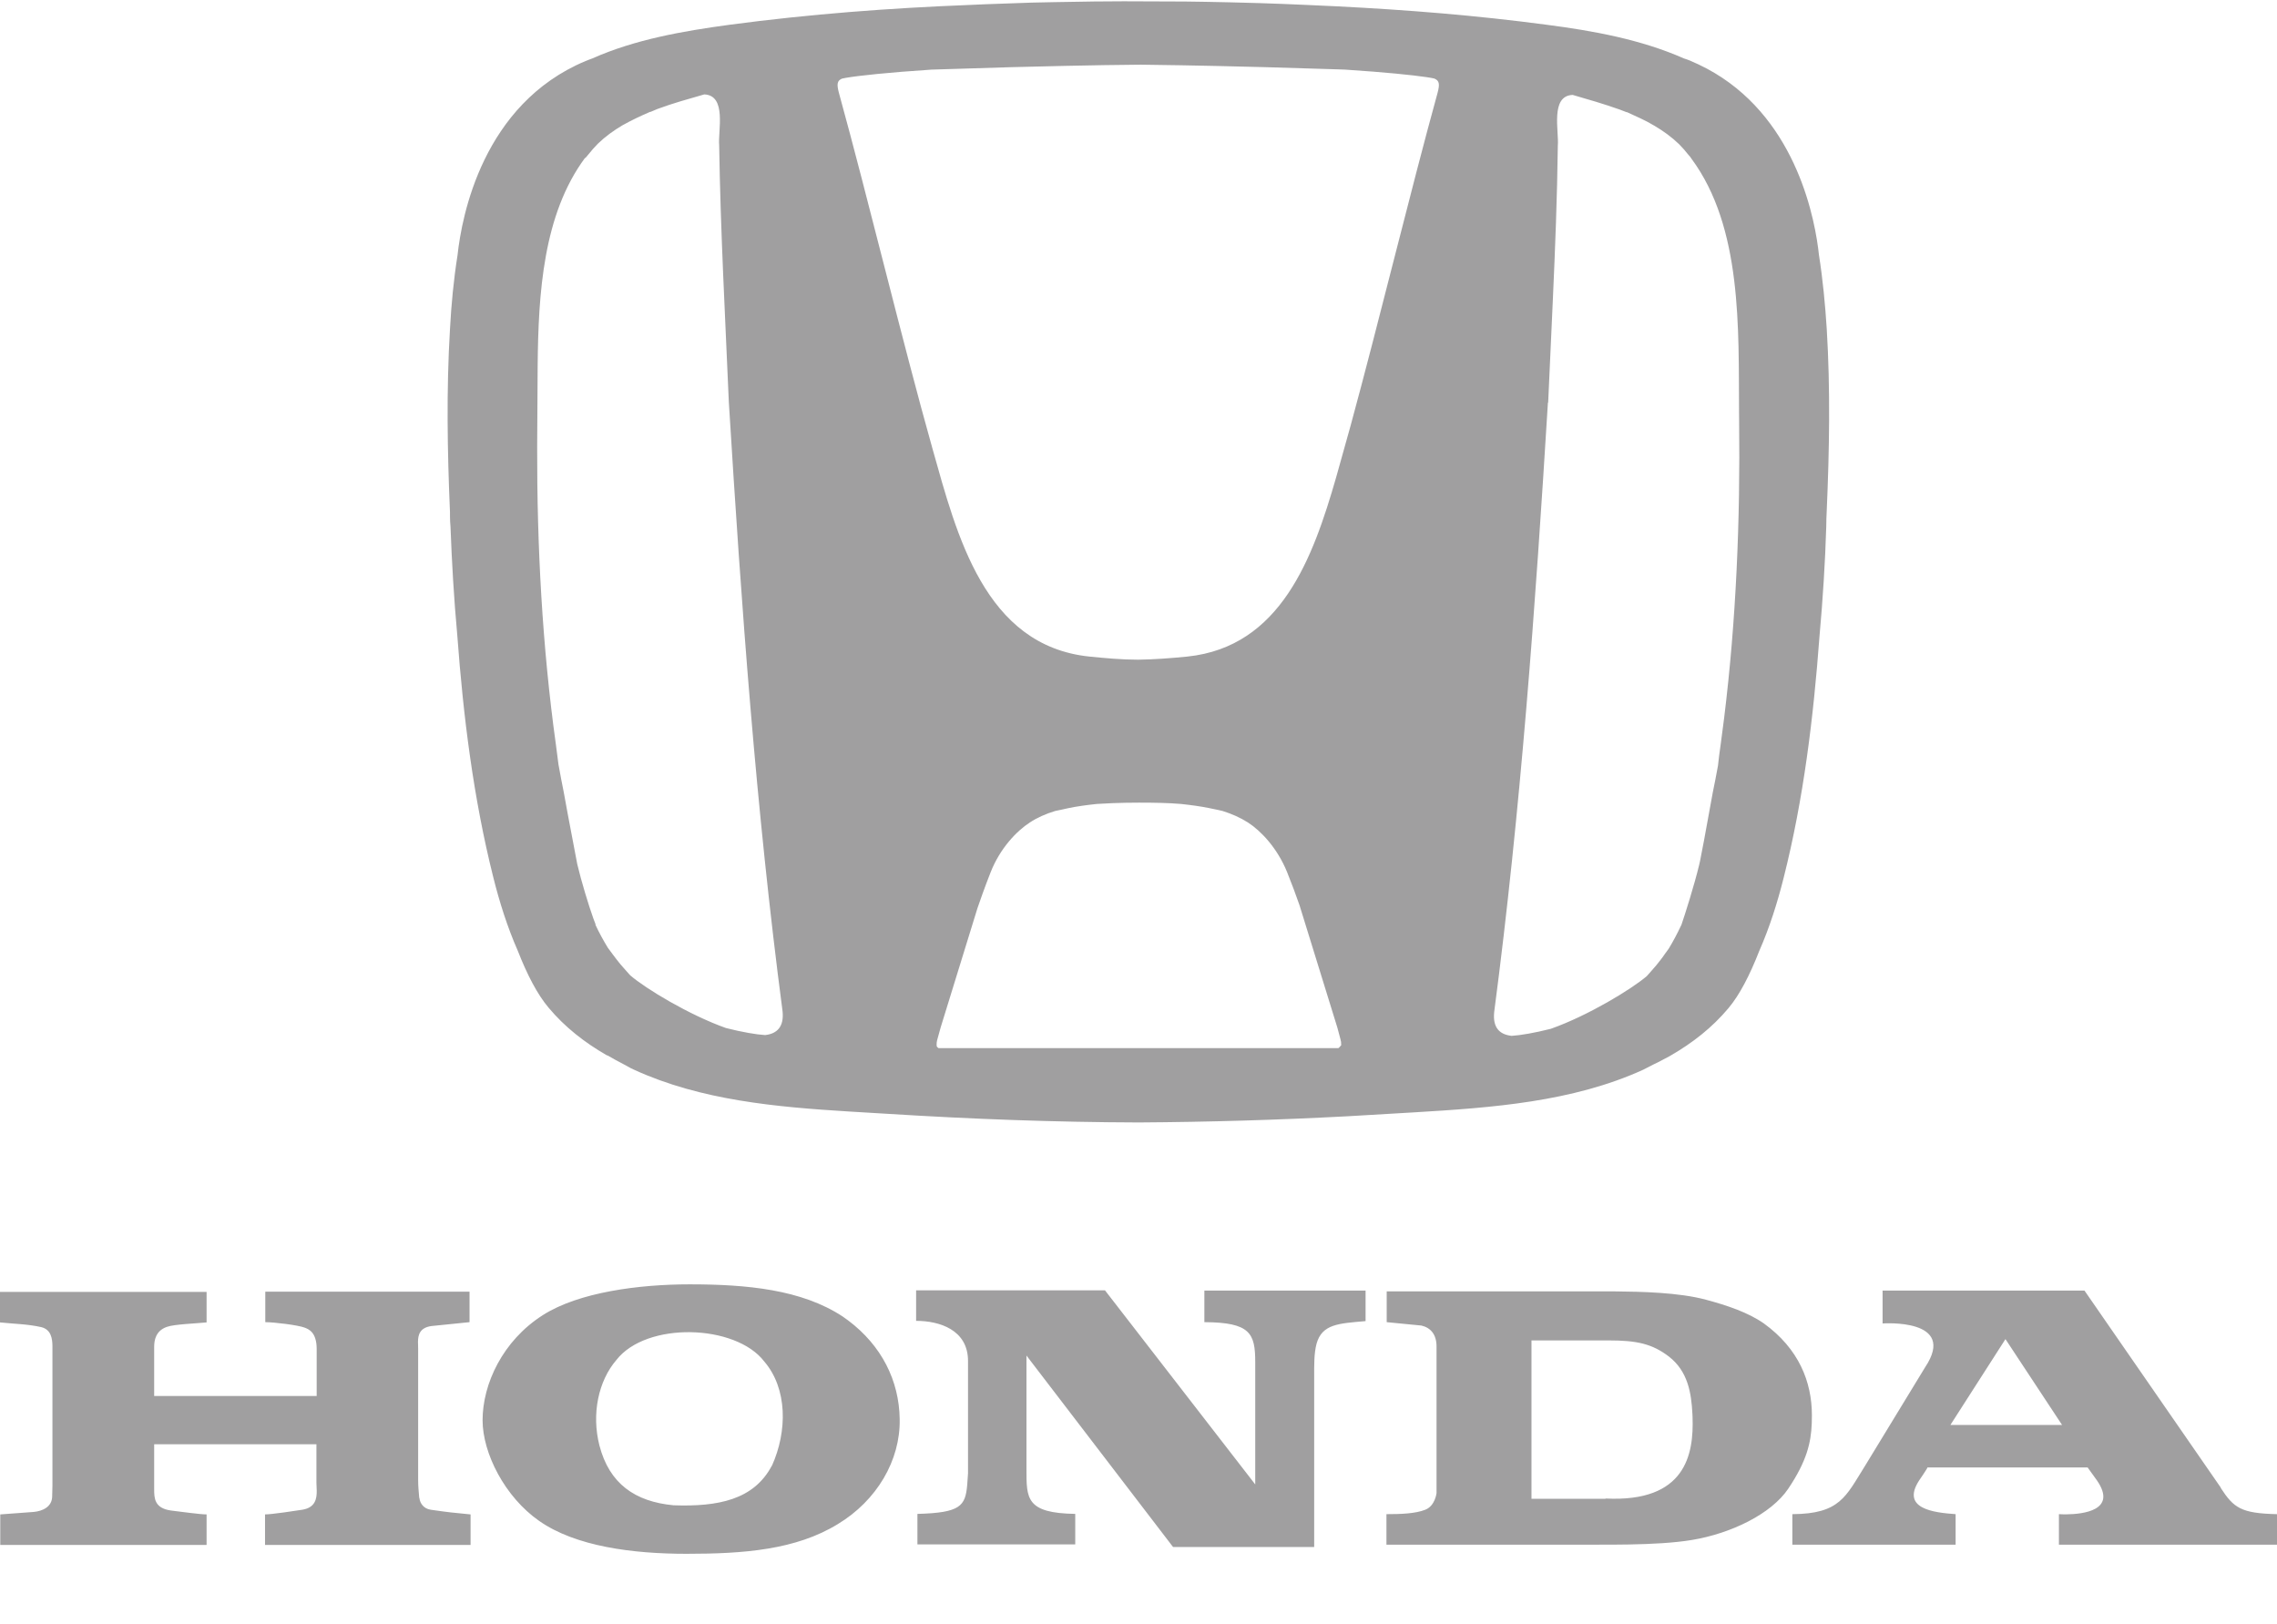 <?xml version="1.0" encoding="UTF-8"?>
<svg width="300px" height="214px" viewBox="0 0 300 214" version="1.1" xmlns="http://www.w3.org/2000/svg" xmlns:xlink="http://www.w3.org/1999/xlink">
    <title>logo/carlogo/honda</title>
    <g id="logo/carlogo/honda" stroke="none" stroke-width="1" fill="none" fill-rule="evenodd" opacity="0.5">
        <path d="M59.354,69.385 C59.526,73.991 59.801,78.837 60.247,83.683 C61.038,94.406 62.378,105.163 64.99,115.576 C65.815,118.876 66.846,122.141 68.221,125.268 C69.458,128.43 70.798,131.008 72.276,132.76 C74.407,135.304 76.985,137.331 79.975,139.05 L80.044,139.05 C80.731,139.462 81.453,139.84 82.174,140.218 L83.078,140.715 C83.232,140.795 83.389,140.871 83.549,140.94 C92.342,144.971 102.278,145.849 111.92,146.444 L116.989,146.748 C127.953,147.436 138.985,147.848 150.017,147.882 C159.211,147.825 168.404,147.553 177.558,147.066 L186.416,146.546 C196.584,145.935 207.175,145.178 216.485,140.94 L217.826,140.253 L218.572,139.89 L220.025,139.119 C223.015,137.4 225.593,135.372 227.724,132.829 C229.202,131.076 230.542,128.464 231.779,125.303 C233.154,122.175 234.185,118.91 235.01,115.611 C237.622,105.266 238.928,94.543 239.718,83.889 C240.165,78.94 240.474,74.06 240.612,69.385 L240.633,68.273 L240.68,67.186 C241.024,59.247 241.162,51.308 240.68,43.369 C240.474,40.138 240.165,36.839 239.649,33.574 L239.549,32.731 C238.811,27.122 235.772,14.133 223.768,8.48 L222.775,8.038 C222.5,7.901 222.156,7.798 221.847,7.695 C216.176,5.186 209.852,4.052 203.769,3.261 C194.507,2.028 185.324,1.295 176.104,0.832 L172.15,0.649 C169.985,0.546 167.889,0.477 165.93,0.409 L162.012,0.305 C159.859,0.254 157.9,0.222 156.189,0.201 L148.044,0.17 C145.915,0.176 142.77,0.198 138.945,0.281 L135.926,0.344 L129.912,0.556 L127.781,0.649 C117.23,1.061 106.713,1.852 96.128,3.261 C90.045,4.086 83.687,5.186 78.05,7.695 C77.741,7.798 77.432,7.935 77.157,8.038 C63.581,13.709 60.832,28.522 60.282,33.608 C59.766,36.873 59.457,40.138 59.285,43.369 C58.804,51.411 58.941,59.453 59.285,67.461 C59.285,67.896 59.285,68.316 59.306,68.741 L59.354,69.385 Z M176.687,137.778 L176.618,137.744 L176.618,137.813 C176.549,137.916 176.446,137.984 176.343,138.088 L123.657,138.088 L123.549,138.006 C123.494,137.959 123.433,137.898 123.416,137.847 L123.416,137.778 C123.382,137.641 123.416,137.503 123.416,137.331 C123.416,137.194 123.485,137.056 123.485,136.988 L123.932,135.372 L128.778,119.666 L129.481,117.665 C129.796,116.794 130.139,115.879 130.53,114.889 C131.768,111.761 133.933,109.493 135.686,108.359 C136.682,107.706 137.782,107.225 139.019,106.847 C139.569,106.744 140.154,106.606 140.772,106.469 C141.941,106.228 143.212,106.056 144.518,105.919 L146.575,105.814 C147.647,105.772 148.794,105.747 150.052,105.747 C152.148,105.747 153.935,105.781 155.585,105.919 C156.856,106.056 158.162,106.228 159.331,106.469 L160.53,106.718 C160.717,106.759 160.9,106.801 161.084,106.847 C162.287,107.225 163.386,107.706 164.417,108.359 C166.17,109.493 168.301,111.761 169.573,114.889 C170.226,116.504 170.741,117.913 171.222,119.288 L176.206,135.407 L176.618,136.953 C176.618,137.022 176.653,137.125 176.687,137.263 L176.702,137.629 C176.702,137.683 176.698,137.732 176.687,137.778 Z M203.941,53.061 L203.975,53.026 L204.591,39.499 C204.896,32.735 205.164,25.972 205.247,19.208 C205.419,17.318 204.216,12.609 207.206,12.506 C209.234,13.09 211.364,13.709 213.392,14.431 L214.286,14.774 L214.354,14.774 L216.185,15.616 C216.795,15.909 217.396,16.218 217.963,16.562 C219.132,17.249 220.231,18.039 221.228,19.002 C221.675,19.448 222.087,19.93 222.465,20.411 L222.667,20.638 L222.843,20.892 C229.58,29.984 229.043,43.402 229.122,54.277 L229.133,55.432 C229.29,68.443 228.755,81.657 227.155,94.622 L226.693,98.152 C226.555,99.045 226.452,99.939 226.349,100.867 C226.108,102.207 225.868,103.41 225.662,104.407 L224.498,110.779 C224.29,111.891 224.102,112.87 223.982,113.446 L223.874,113.927 C223.221,116.642 222.019,120.422 221.537,121.831 L221.469,121.969 C220.988,123 220.438,124.031 219.853,124.993 L219.303,125.749 C218.96,126.265 218.582,126.712 218.204,127.193 L217.356,128.168 C217.222,128.319 217.092,128.464 216.966,128.602 C214.973,130.32 209.199,133.826 204.319,135.544 C202.154,136.094 200.298,136.403 199.164,136.472 C197.583,136.3 196.655,135.407 196.861,133.345 C200.367,106.675 202.291,79.902 203.941,53.061 Z M110.975,10.341 L111.009,10.341 L111.489,10.248 C113.125,9.965 117.101,9.541 122.729,9.172 L133.375,8.846 C138.444,8.712 142.601,8.629 145.492,8.58 L150.301,8.522 C151.757,8.535 157.804,8.613 166.591,8.846 L176.286,9.138 C176.611,9.149 176.927,9.161 177.237,9.172 L180.939,9.439 C185.193,9.778 188.007,10.124 188.956,10.341 C189.644,10.616 189.712,11.063 189.403,12.231 C185.797,25.316 181.687,42.341 177.954,56.044 L176.029,62.927 C172.991,73.471 168.758,85.214 156.444,86.501 C154.382,86.707 152.182,86.879 149.983,86.913 C147.783,86.913 145.584,86.707 143.522,86.501 C129.706,85.057 126.063,70.485 122.866,59.144 C118.88,44.984 114.412,26.322 110.528,12.231 C110.219,11.063 110.288,10.616 110.975,10.341 Z M77.088,20.789 L77.122,20.823 L77.5,20.376 C77.913,19.861 78.325,19.38 78.772,18.933 C79.769,17.971 80.868,17.18 82.037,16.493 C83.205,15.84 84.443,15.256 85.646,14.74 L85.714,14.74 L86.608,14.362 C88.636,13.606 90.766,13.022 92.794,12.437 C95.784,12.575 94.581,17.249 94.753,19.139 C94.925,30.412 95.544,41.685 96.025,52.957 C97.674,79.799 99.599,106.572 103.105,133.242 C103.311,135.269 102.383,136.197 100.802,136.369 C99.668,136.3 97.812,135.991 95.647,135.441 C90.801,133.723 85.061,130.252 83.034,128.499 C82.621,128.052 82.209,127.571 81.728,127.021 L81.234,126.402 L80.765,125.784 C80.525,125.474 80.318,125.199 80.078,124.856 C79.494,123.893 78.944,122.897 78.463,121.866 L78.463,121.763 L78.167,120.981 C77.556,119.274 76.609,116.184 76.057,113.858 L74.802,107.249 C74.556,105.923 74.35,104.796 74.27,104.338 L73.939,102.662 C73.823,102.061 73.703,101.417 73.582,100.729 L73.239,98.083 C71.443,85.166 70.745,71.961 70.773,58.916 L70.838,48.161 C70.929,38.644 71.555,28.257 77.088,20.789 Z M55.264,197.391 L55.23,197.288 L55.135,196.141 C55.109,195.793 55.092,195.45 55.092,195.02 L55.092,177.698 L55.071,176.779 C55.08,175.883 55.298,174.935 56.811,174.708 L61.863,174.193 L61.863,170.172 L34.952,170.172 L34.952,174.193 C36.087,174.193 39.248,174.571 40.142,174.915 C40.658,175.121 41.723,175.499 41.723,177.733 L41.723,183.919 L20.312,183.919 L20.312,177.458 C20.312,176.633 20.483,175.327 21.996,174.812 C22.924,174.468 25.845,174.365 27.22,174.227 L27.22,170.206 L0,170.206 L0,174.227 C1.959,174.433 3.574,174.433 5.43,174.846 C6.748,175.161 6.896,176.383 6.908,177.318 L6.908,195.742 L6.874,197.116 C6.874,198.566 5.545,199.091 4.45,199.195 L0.034,199.522 L0.034,203.543 L27.22,203.543 L27.22,199.522 C26.36,199.522 23.68,199.144 22.511,199.007 C20.346,198.697 20.312,197.391 20.312,196.189 L20.312,190.277 L41.689,190.277 L41.689,195.364 L41.729,196.399 C41.745,197.444 41.547,198.626 39.833,198.904 L37.45,199.255 C36.316,199.411 35.351,199.522 34.918,199.522 L34.918,203.543 L62,203.543 L62,199.522 L59.373,199.256 C58.729,199.181 57.918,199.075 56.742,198.904 C55.814,198.766 55.333,198.044 55.264,197.391 Z M111.009,173.437 C105.613,169.897 98.431,169.21 90.87,169.21 C84.202,169.21 76.263,170.241 71.52,173.265 C66.228,176.633 63.581,182.338 63.581,187.115 C63.581,191.446 66.502,197.22 71.039,200.381 C75.851,203.75 83.377,204.712 90.457,204.712 C97.984,204.712 104.857,204.196 110.391,200.794 C115.512,197.701 118.639,192.408 118.536,186.978 C118.471,181.899 116.154,177.282 111.761,173.976 L111.009,173.437 Z M101.695,193.095 C99.324,197.598 94.616,198.526 88.739,198.319 C83.652,197.838 80.284,195.467 78.978,190.449 C77.913,186.291 78.841,181.926 81.212,179.176 C85.164,174.09 96.918,174.433 100.699,179.382 C103.758,182.957 103.758,188.559 101.695,193.13 L101.695,193.095 Z M158.678,174.193 L158.712,174.193 C164.727,174.227 165.38,175.671 165.38,179.451 L165.38,195.57 L145.584,170 L120.701,170 L120.701,174.021 C123.76,174.021 127.54,175.19 127.54,179.314 L127.54,194.092 L127.431,195.646 C127.185,198.427 126.529,199.306 120.873,199.454 L120.873,203.475 L141.666,203.475 L141.666,199.454 C135.17,199.35 135.239,197.426 135.239,193.542 L135.239,178.592 L154.554,203.818 L173.147,203.818 L173.147,181.273 C173.147,179.932 173.113,178.351 173.456,177.045 C174.178,174.433 176.378,174.365 179.918,174.055 L179.918,170.034 L158.678,170.034 L158.678,174.193 Z M212.67,170.137 C216.279,170.172 221.194,170.275 224.768,171.237 C227.586,171.993 230.336,172.921 232.398,174.365 C237.003,177.698 238.722,182.063 238.722,186.462 L238.703,187.546 C238.605,190.053 238.06,192.485 235.594,196.154 C233.36,199.454 228.102,202.031 222.912,202.89 C218.204,203.681 210.711,203.475 207.275,203.509 L182.667,203.509 L182.667,199.488 C184.592,199.488 186.482,199.419 187.788,198.904 C189.094,198.388 189.266,196.704 189.266,196.704 L189.266,177.492 C189.3,175.808 188.475,174.915 187.272,174.64 L182.701,174.193 L182.701,170.137 L212.67,170.137 Z M274.636,170.034 L292.611,196.017 L292.576,196.017 C294.295,198.663 295.257,199.385 300,199.488 L300,203.509 L271.268,203.509 L271.268,199.488 L271.812,199.509 L272.273,199.511 C274.41,199.487 278.998,199.001 276.286,195.054 L275.049,193.336 L253.947,193.336 C253.981,193.405 252.847,195.054 252.847,195.054 C250.441,198.766 254.737,199.282 257.658,199.488 L257.658,203.509 L236.144,203.509 L236.144,199.488 C242.433,199.454 243.189,197.151 245.698,193.164 L253.637,180.139 C257.968,173.643 248.035,174.365 248.035,174.365 L248.035,170.034 L274.636,170.034 Z M211.983,176.599 L201.776,176.599 L201.776,197.46 L211.536,197.46 L211.536,197.426 C222.118,197.962 223.173,191.58 222.997,186.706 L222.981,186.325 C222.843,183.472 222.362,180.654 219.888,178.73 C217.688,177.045 215.66,176.599 211.983,176.599 Z M264.223,176.427 L256.971,187.734 L271.681,187.734 L264.223,176.427 Z" id="logo/carlogo/GMC" fill="#414042"></path>
    </g>
</svg>